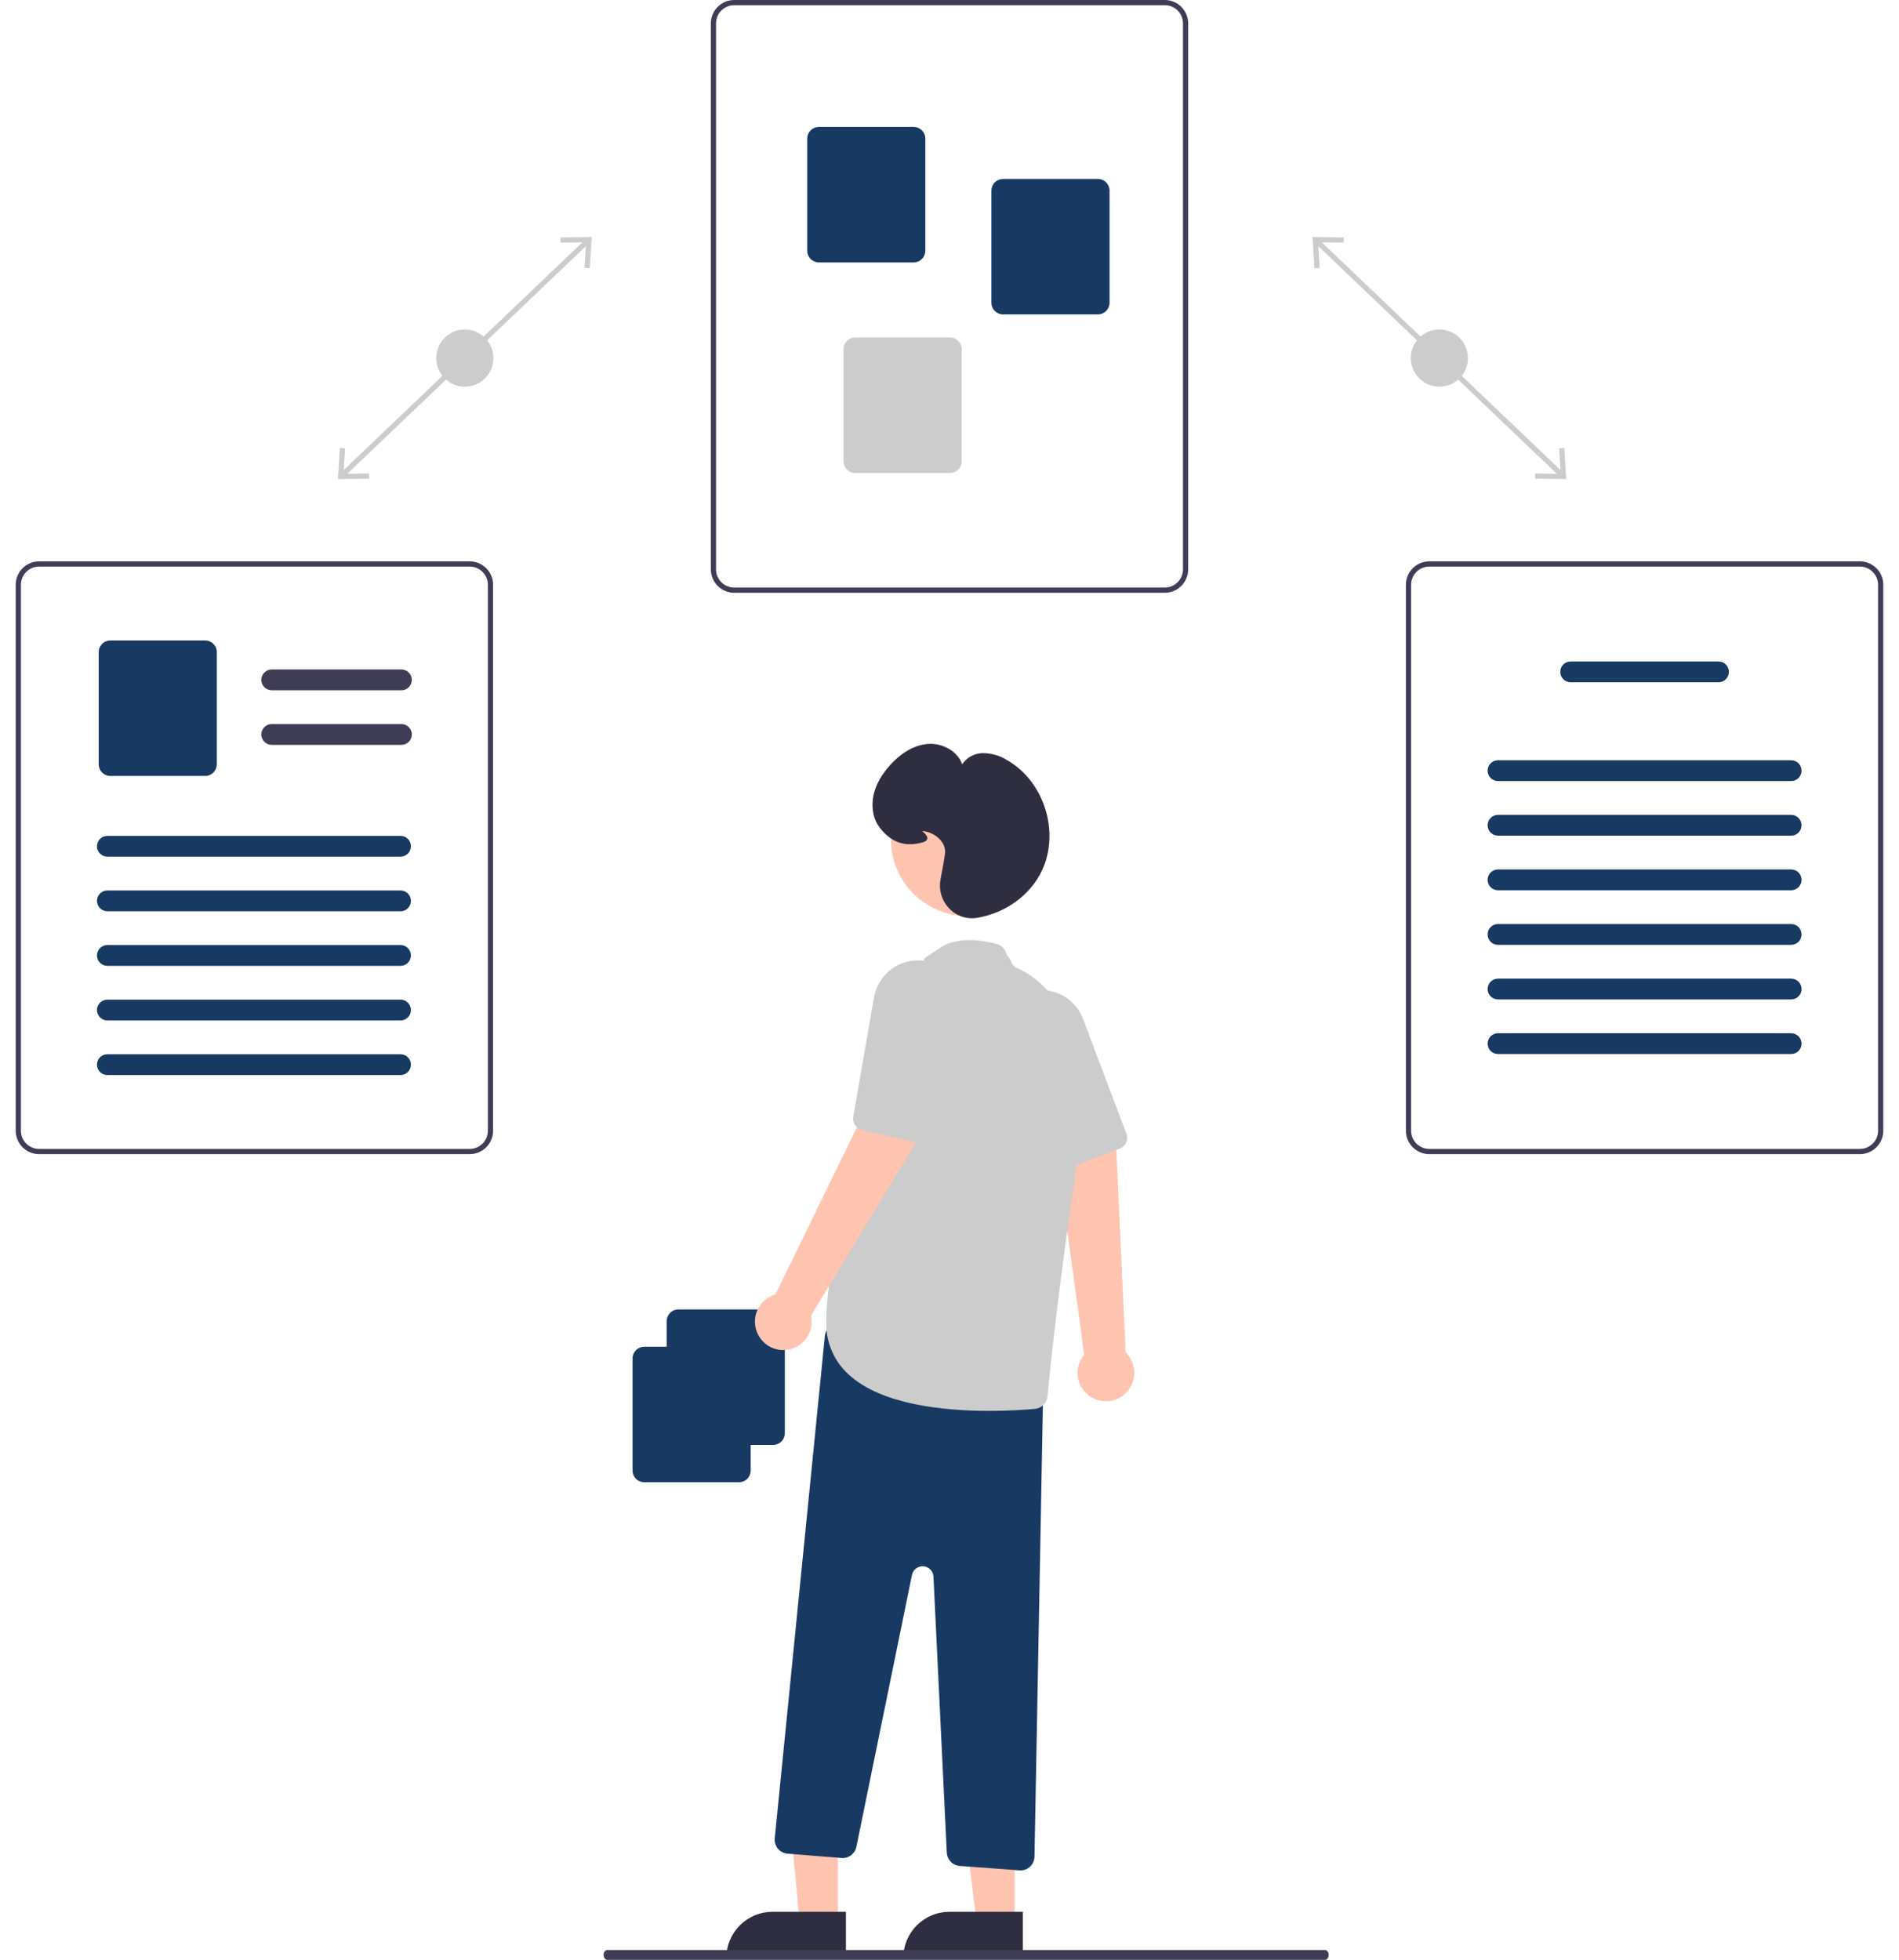 <svg width="94" height="97" viewBox="0 0 94 97" fill="none" xmlns="http://www.w3.org/2000/svg">
<g clip-path="url(#clip0_811_13424)">
<path d="M65.26 11.833L65.082 12.019L77.235 23.612L77.412 23.426L65.26 11.833Z" fill="#CCCCCC"/>
<path d="M77.433 22.169L77.176 22.184L77.253 23.451L75.986 23.436L75.984 23.694L77.527 23.712L77.433 22.169Z" fill="#CCCCCC"/>
<path d="M66.513 11.752L66.51 12.009L65.243 11.994L65.32 13.261L65.064 13.277L64.97 11.733L66.513 11.752Z" fill="#CCCCCC"/>
<path d="M71.247 19.138C72.028 19.138 72.66 18.504 72.66 17.722C72.66 16.941 72.028 16.307 71.247 16.307C70.467 16.307 69.835 16.941 69.835 17.722C69.835 18.504 70.467 19.138 71.247 19.138Z" fill="#CCCCCC"/>
<path d="M28.996 11.833L16.844 23.426L17.021 23.612L29.173 12.019L28.996 11.833Z" fill="#CCCCCC"/>
<path d="M16.73 23.712L18.273 23.694L18.27 23.436L17.004 23.451L17.081 22.184L16.824 22.169L16.73 23.712Z" fill="#CCCCCC"/>
<path d="M29.287 11.733L29.193 13.277L28.936 13.261L29.014 11.994L27.747 12.009L27.744 11.752L29.287 11.733Z" fill="#CCCCCC"/>
<path d="M23.009 19.138C23.789 19.138 24.421 18.504 24.421 17.722C24.421 16.941 23.789 16.307 23.009 16.307C22.229 16.307 21.596 16.941 21.596 17.722C21.596 18.504 22.229 19.138 23.009 19.138Z" fill="#CCCCCC"/>
<path d="M57.659 29.338H36.342C36.035 29.337 35.741 29.215 35.525 28.998C35.308 28.781 35.186 28.486 35.186 28.18V1.158C35.186 0.851 35.308 0.557 35.525 0.34C35.741 0.122 36.035 0 36.342 0H57.659C57.965 0 58.259 0.122 58.476 0.34C58.692 0.557 58.814 0.851 58.815 1.158V28.18C58.814 28.486 58.692 28.781 58.476 28.998C58.259 29.215 57.965 29.337 57.659 29.338ZM36.342 0.257C36.103 0.258 35.875 0.353 35.706 0.521C35.538 0.69 35.443 0.919 35.443 1.158V28.18C35.443 28.418 35.538 28.647 35.706 28.816C35.875 28.985 36.103 29.08 36.342 29.08H57.659C57.897 29.08 58.126 28.985 58.294 28.816C58.463 28.647 58.557 28.418 58.558 28.18V1.158C58.557 0.919 58.463 0.69 58.294 0.521C58.126 0.353 57.897 0.258 57.659 0.257H36.342Z" fill="#3F3D56"/>
<path d="M45.226 12.989H40.534C40.381 12.988 40.234 12.927 40.126 12.819C40.017 12.71 39.956 12.563 39.956 12.409V6.861C39.956 6.708 40.017 6.56 40.126 6.452C40.234 6.343 40.381 6.282 40.534 6.282H45.226C45.38 6.282 45.526 6.343 45.635 6.452C45.743 6.56 45.804 6.708 45.804 6.861V12.409C45.804 12.563 45.743 12.71 45.635 12.819C45.526 12.927 45.38 12.988 45.226 12.989Z" fill="#183A62"/>
<path d="M54.344 15.562H49.651C49.498 15.562 49.351 15.501 49.243 15.392C49.135 15.284 49.074 15.136 49.074 14.983V9.435C49.074 9.281 49.135 9.134 49.243 9.025C49.351 8.917 49.498 8.856 49.651 8.856H54.344C54.497 8.856 54.644 8.917 54.752 9.025C54.861 9.134 54.922 9.281 54.922 9.435V14.983C54.922 15.136 54.861 15.284 54.752 15.392C54.644 15.501 54.497 15.562 54.344 15.562Z" fill="#183A62"/>
<path d="M47.024 23.411H42.332C42.179 23.411 42.032 23.35 41.923 23.241C41.815 23.133 41.754 22.986 41.754 22.832V17.284C41.754 17.13 41.815 16.983 41.923 16.875C42.032 16.766 42.179 16.705 42.332 16.705H47.024C47.178 16.705 47.324 16.766 47.433 16.875C47.541 16.983 47.602 17.13 47.602 17.284V22.832C47.602 22.986 47.541 23.133 47.433 23.241C47.324 23.35 47.178 23.411 47.024 23.411Z" fill="#CCCCCC"/>
<path d="M92.066 57.122H70.748C70.442 57.122 70.148 57 69.931 56.783C69.715 56.566 69.593 56.271 69.592 55.964V28.943C69.593 28.636 69.715 28.341 69.931 28.124C70.148 27.907 70.442 27.785 70.748 27.785H92.066C92.372 27.785 92.666 27.907 92.882 28.124C93.099 28.341 93.221 28.636 93.221 28.943V55.964C93.221 56.271 93.099 56.566 92.882 56.783C92.666 57 92.372 57.122 92.066 57.122ZM70.748 28.042C70.51 28.042 70.281 28.137 70.113 28.306C69.944 28.475 69.85 28.704 69.849 28.943V55.964C69.85 56.203 69.944 56.432 70.113 56.601C70.281 56.77 70.51 56.865 70.748 56.865H92.066C92.304 56.865 92.532 56.77 92.701 56.601C92.869 56.432 92.964 56.203 92.964 55.964V28.943C92.964 28.704 92.869 28.475 92.701 28.306C92.532 28.137 92.304 28.042 92.066 28.042H70.748Z" fill="#3F3D56"/>
<path d="M85.067 33.768H77.747C77.611 33.768 77.48 33.714 77.383 33.617C77.287 33.521 77.233 33.39 77.233 33.253C77.233 33.117 77.287 32.986 77.383 32.889C77.48 32.793 77.611 32.739 77.747 32.739H85.067C85.203 32.739 85.333 32.793 85.43 32.889C85.526 32.986 85.58 33.117 85.58 33.253C85.58 33.39 85.526 33.521 85.43 33.617C85.333 33.714 85.203 33.768 85.067 33.768Z" fill="#183A62"/>
<path d="M88.662 38.658H74.151C74.083 38.658 74.016 38.645 73.954 38.619C73.891 38.593 73.835 38.555 73.787 38.507C73.739 38.459 73.701 38.403 73.675 38.34C73.65 38.278 73.636 38.211 73.636 38.143C73.636 38.075 73.65 38.008 73.675 37.946C73.701 37.883 73.739 37.826 73.787 37.779C73.835 37.731 73.891 37.693 73.954 37.667C74.016 37.641 74.083 37.628 74.151 37.628H88.662C88.73 37.628 88.796 37.641 88.859 37.667C88.921 37.693 88.978 37.731 89.026 37.779C89.073 37.826 89.112 37.883 89.137 37.946C89.163 38.008 89.177 38.075 89.177 38.143C89.177 38.211 89.163 38.278 89.137 38.34C89.112 38.403 89.073 38.459 89.026 38.507C88.978 38.555 88.921 38.593 88.859 38.619C88.796 38.645 88.73 38.658 88.662 38.658Z" fill="#183A62"/>
<path d="M88.662 41.36H74.151C74.083 41.36 74.016 41.347 73.954 41.321C73.891 41.295 73.835 41.257 73.787 41.209C73.739 41.161 73.701 41.105 73.675 41.042C73.65 40.98 73.636 40.913 73.636 40.845C73.636 40.777 73.65 40.71 73.675 40.648C73.701 40.585 73.739 40.529 73.787 40.481C73.835 40.433 73.891 40.395 73.954 40.369C74.016 40.343 74.083 40.33 74.151 40.33H88.662C88.73 40.33 88.796 40.343 88.859 40.369C88.921 40.395 88.978 40.433 89.026 40.481C89.073 40.529 89.112 40.585 89.137 40.648C89.163 40.71 89.177 40.777 89.177 40.845C89.177 40.913 89.163 40.98 89.137 41.042C89.112 41.105 89.073 41.161 89.026 41.209C88.978 41.257 88.921 41.295 88.859 41.321C88.796 41.347 88.73 41.36 88.662 41.36Z" fill="#183A62"/>
<path d="M88.662 44.062H74.151C74.083 44.062 74.016 44.049 73.954 44.023C73.891 43.997 73.835 43.959 73.787 43.911C73.739 43.864 73.701 43.807 73.675 43.744C73.65 43.682 73.636 43.615 73.636 43.547C73.636 43.48 73.65 43.413 73.675 43.35C73.701 43.288 73.739 43.231 73.787 43.183C73.835 43.135 73.891 43.097 73.954 43.071C74.016 43.046 74.083 43.032 74.151 43.032H88.662C88.73 43.032 88.796 43.046 88.859 43.071C88.921 43.097 88.978 43.135 89.026 43.183C89.073 43.231 89.112 43.288 89.137 43.35C89.163 43.413 89.177 43.48 89.177 43.547C89.177 43.615 89.163 43.682 89.137 43.744C89.112 43.807 89.073 43.864 89.026 43.911C88.978 43.959 88.921 43.997 88.859 44.023C88.796 44.049 88.73 44.062 88.662 44.062Z" fill="#183A62"/>
<path d="M88.662 46.764H74.151C74.083 46.764 74.016 46.751 73.954 46.725C73.891 46.699 73.835 46.661 73.787 46.614C73.739 46.566 73.701 46.509 73.675 46.447C73.65 46.384 73.636 46.317 73.636 46.249C73.636 46.182 73.65 46.115 73.675 46.052C73.701 45.99 73.739 45.933 73.787 45.885C73.835 45.837 73.891 45.799 73.954 45.773C74.016 45.748 74.083 45.734 74.151 45.735H88.662C88.73 45.734 88.796 45.748 88.859 45.773C88.921 45.799 88.978 45.837 89.026 45.885C89.073 45.933 89.112 45.99 89.137 46.052C89.163 46.115 89.177 46.182 89.177 46.249C89.177 46.317 89.163 46.384 89.137 46.447C89.112 46.509 89.073 46.566 89.026 46.614C88.978 46.661 88.921 46.699 88.859 46.725C88.796 46.751 88.73 46.764 88.662 46.764Z" fill="#183A62"/>
<path d="M88.662 49.466H74.151C74.083 49.466 74.016 49.453 73.954 49.427C73.891 49.401 73.835 49.364 73.787 49.316C73.739 49.268 73.701 49.211 73.675 49.149C73.65 49.086 73.636 49.019 73.636 48.952C73.636 48.884 73.65 48.817 73.675 48.754C73.701 48.692 73.739 48.635 73.787 48.587C73.835 48.539 73.891 48.502 73.954 48.476C74.016 48.45 74.083 48.437 74.151 48.437H88.662C88.73 48.437 88.796 48.45 88.859 48.476C88.921 48.502 88.978 48.539 89.026 48.587C89.073 48.635 89.112 48.692 89.137 48.754C89.163 48.817 89.177 48.884 89.177 48.952C89.177 49.019 89.163 49.086 89.137 49.149C89.112 49.211 89.073 49.268 89.026 49.316C88.978 49.364 88.921 49.401 88.859 49.427C88.796 49.453 88.73 49.466 88.662 49.466Z" fill="#183A62"/>
<path d="M88.662 52.168H74.151C74.083 52.168 74.016 52.155 73.954 52.129C73.891 52.104 73.835 52.066 73.787 52.018C73.739 51.97 73.701 51.913 73.675 51.851C73.65 51.788 73.636 51.721 73.636 51.654C73.636 51.586 73.65 51.519 73.675 51.456C73.701 51.394 73.739 51.337 73.787 51.289C73.835 51.242 73.891 51.204 73.954 51.178C74.016 51.152 74.083 51.139 74.151 51.139H88.662C88.73 51.139 88.796 51.152 88.859 51.178C88.921 51.204 88.978 51.242 89.026 51.289C89.073 51.337 89.112 51.394 89.137 51.456C89.163 51.519 89.177 51.586 89.177 51.654C89.177 51.721 89.163 51.788 89.137 51.851C89.112 51.913 89.073 51.97 89.026 52.018C88.978 52.066 88.921 52.104 88.859 52.129C88.796 52.155 88.73 52.168 88.662 52.168Z" fill="#183A62"/>
<path d="M23.251 57.122H1.934C1.628 57.122 1.334 57 1.117 56.783C0.9 56.566 0.779 56.271 0.778 55.964V28.943C0.779 28.636 0.9 28.341 1.117 28.124C1.334 27.907 1.628 27.785 1.934 27.785H23.251C23.558 27.785 23.851 27.907 24.068 28.124C24.285 28.341 24.407 28.636 24.407 28.943V55.964C24.407 56.271 24.285 56.566 24.068 56.783C23.851 57 23.558 57.122 23.251 57.122ZM1.934 28.042C1.696 28.042 1.467 28.137 1.299 28.306C1.13 28.475 1.035 28.704 1.035 28.943V55.964C1.035 56.203 1.13 56.432 1.299 56.601C1.467 56.77 1.696 56.865 1.934 56.865H23.251C23.49 56.865 23.718 56.77 23.887 56.601C24.055 56.432 24.15 56.203 24.15 55.964V28.943C24.15 28.704 24.055 28.475 23.887 28.306C23.718 28.137 23.49 28.042 23.251 28.042H1.934Z" fill="#3F3D56"/>
<path d="M19.871 34.164H13.45C13.314 34.164 13.183 34.11 13.087 34.014C12.991 33.917 12.936 33.786 12.936 33.65C12.936 33.513 12.991 33.382 13.087 33.286C13.183 33.189 13.314 33.135 13.45 33.135H19.871C20.007 33.135 20.138 33.189 20.234 33.286C20.331 33.382 20.385 33.513 20.385 33.65C20.385 33.786 20.331 33.917 20.234 34.014C20.138 34.11 20.007 34.164 19.871 34.164Z" fill="#3F3D56"/>
<path d="M19.871 36.867H13.45C13.314 36.867 13.183 36.812 13.087 36.716C12.991 36.619 12.936 36.488 12.936 36.352C12.936 36.215 12.991 36.084 13.087 35.988C13.183 35.891 13.314 35.837 13.45 35.837H19.871C20.007 35.837 20.138 35.891 20.234 35.988C20.331 36.084 20.385 36.215 20.385 36.352C20.385 36.488 20.331 36.619 20.234 36.716C20.138 36.812 20.007 36.867 19.871 36.867Z" fill="#3F3D56"/>
<path d="M10.155 38.405H5.463C5.309 38.405 5.162 38.344 5.054 38.235C4.946 38.127 4.885 37.98 4.885 37.826V32.278C4.885 32.124 4.946 31.977 5.054 31.869C5.162 31.76 5.309 31.699 5.463 31.699H10.155C10.308 31.699 10.455 31.76 10.563 31.869C10.672 31.977 10.733 32.124 10.733 32.278V37.826C10.733 37.98 10.672 38.127 10.563 38.235C10.455 38.344 10.308 38.405 10.155 38.405Z" fill="#183A62"/>
<path d="M19.826 42.4H5.315C5.247 42.4 5.18 42.386 5.118 42.361C5.056 42.335 4.999 42.297 4.951 42.249C4.903 42.201 4.865 42.145 4.839 42.082C4.814 42.02 4.8 41.953 4.8 41.885C4.8 41.817 4.814 41.75 4.839 41.688C4.865 41.625 4.903 41.568 4.951 41.521C4.999 41.473 5.056 41.435 5.118 41.409C5.18 41.383 5.247 41.37 5.315 41.37H19.826C19.893 41.37 19.96 41.383 20.023 41.409C20.085 41.435 20.142 41.473 20.19 41.521C20.238 41.568 20.276 41.625 20.301 41.688C20.327 41.75 20.341 41.817 20.341 41.885C20.341 41.953 20.327 42.02 20.301 42.082C20.276 42.145 20.238 42.201 20.19 42.249C20.142 42.297 20.085 42.335 20.023 42.361C19.96 42.386 19.893 42.4 19.826 42.4Z" fill="#183A62"/>
<path d="M19.826 45.102H5.315C5.247 45.102 5.18 45.089 5.118 45.063C5.056 45.037 4.999 44.999 4.951 44.951C4.903 44.903 4.865 44.847 4.839 44.784C4.814 44.722 4.8 44.655 4.8 44.587C4.8 44.519 4.814 44.452 4.839 44.39C4.865 44.327 4.903 44.27 4.951 44.223C4.999 44.175 5.056 44.137 5.118 44.111C5.18 44.085 5.247 44.072 5.315 44.072H19.826C19.893 44.072 19.96 44.085 20.023 44.111C20.085 44.137 20.142 44.175 20.19 44.223C20.238 44.27 20.276 44.327 20.301 44.39C20.327 44.452 20.341 44.519 20.341 44.587C20.341 44.655 20.327 44.722 20.301 44.784C20.276 44.847 20.238 44.903 20.19 44.951C20.142 44.999 20.085 45.037 20.023 45.063C19.96 45.089 19.893 45.102 19.826 45.102Z" fill="#183A62"/>
<path d="M19.826 47.804H5.315C5.247 47.804 5.18 47.791 5.118 47.765C5.056 47.739 4.999 47.701 4.951 47.653C4.903 47.606 4.865 47.549 4.839 47.486C4.814 47.424 4.8 47.357 4.8 47.289C4.8 47.221 4.814 47.154 4.839 47.092C4.865 47.029 4.903 46.973 4.951 46.925C4.999 46.877 5.056 46.839 5.118 46.813C5.18 46.788 5.247 46.774 5.315 46.774H19.826C19.893 46.774 19.96 46.788 20.023 46.813C20.085 46.839 20.142 46.877 20.19 46.925C20.238 46.973 20.276 47.029 20.301 47.092C20.327 47.154 20.341 47.221 20.341 47.289C20.341 47.357 20.327 47.424 20.301 47.486C20.276 47.549 20.238 47.606 20.19 47.653C20.142 47.701 20.085 47.739 20.023 47.765C19.96 47.791 19.893 47.804 19.826 47.804Z" fill="#183A62"/>
<path d="M19.826 50.506H5.315C5.247 50.506 5.18 50.493 5.118 50.467C5.056 50.441 4.999 50.403 4.951 50.355C4.903 50.308 4.865 50.251 4.839 50.188C4.814 50.126 4.8 50.059 4.8 49.991C4.8 49.924 4.814 49.857 4.839 49.794C4.865 49.732 4.903 49.675 4.951 49.627C4.999 49.579 5.056 49.541 5.118 49.516C5.18 49.49 5.247 49.476 5.315 49.477H19.826C19.893 49.476 19.96 49.49 20.023 49.516C20.085 49.541 20.142 49.579 20.19 49.627C20.238 49.675 20.276 49.732 20.301 49.794C20.327 49.857 20.341 49.924 20.341 49.991C20.341 50.059 20.327 50.126 20.301 50.188C20.276 50.251 20.238 50.308 20.19 50.355C20.142 50.403 20.085 50.441 20.023 50.467C19.96 50.493 19.893 50.506 19.826 50.506Z" fill="#183A62"/>
<path d="M19.826 53.208H5.315C5.247 53.208 5.18 53.195 5.118 53.169C5.056 53.143 4.999 53.105 4.951 53.058C4.903 53.01 4.865 52.953 4.839 52.891C4.814 52.828 4.8 52.761 4.8 52.693C4.8 52.626 4.814 52.559 4.839 52.496C4.865 52.434 4.903 52.377 4.951 52.329C4.999 52.281 5.056 52.243 5.118 52.218C5.18 52.192 5.247 52.179 5.315 52.179H19.826C19.893 52.179 19.96 52.192 20.023 52.218C20.085 52.243 20.142 52.281 20.19 52.329C20.238 52.377 20.276 52.434 20.301 52.496C20.327 52.559 20.341 52.626 20.341 52.693C20.341 52.761 20.327 52.828 20.301 52.891C20.276 52.953 20.238 53.01 20.19 53.058C20.142 53.105 20.085 53.143 20.023 53.169C19.96 53.195 19.893 53.208 19.826 53.208Z" fill="#183A62"/>
<path d="M31.311 72.784V67.235C31.311 67.082 31.372 66.935 31.48 66.826C31.588 66.718 31.735 66.656 31.888 66.656H36.581C36.734 66.656 36.881 66.718 36.989 66.826C37.098 66.935 37.158 67.082 37.159 67.235V72.784C37.158 72.937 37.098 73.084 36.989 73.193C36.881 73.301 36.734 73.362 36.581 73.363H31.888C31.735 73.362 31.588 73.301 31.48 73.193C31.372 73.084 31.311 72.937 31.311 72.784Z" fill="#183A62"/>
<path d="M33 70.936V65.388C33.001 65.234 33.062 65.087 33.17 64.978C33.278 64.87 33.425 64.809 33.578 64.809H38.271C38.424 64.809 38.571 64.87 38.679 64.978C38.787 65.087 38.848 65.234 38.849 65.388V70.936C38.848 71.09 38.787 71.237 38.679 71.345C38.571 71.454 38.424 71.515 38.271 71.515H33.578C33.425 71.515 33.278 71.454 33.17 71.345C33.062 71.237 33.001 71.09 33 70.936Z" fill="#183A62"/>
<path d="M54.035 69.161C53.858 69.058 53.706 68.919 53.59 68.751C53.473 68.584 53.394 68.393 53.359 68.191C53.324 67.99 53.333 67.784 53.386 67.586C53.439 67.389 53.535 67.206 53.666 67.05L52.212 56.397L55.242 56.546L55.718 66.936C55.965 67.175 56.116 67.496 56.143 67.839C56.169 68.182 56.07 68.523 55.862 68.797C55.655 69.072 55.354 69.26 55.018 69.327C54.681 69.394 54.331 69.335 54.035 69.161Z" fill="#FFC4B0"/>
<path d="M55.657 56.688C55.595 56.761 55.516 56.818 55.426 56.852L52.703 57.893C52.566 57.945 52.415 57.943 52.28 57.887C52.145 57.831 52.036 57.724 51.976 57.59L49.565 52.159C49.333 51.655 49.294 51.084 49.454 50.553C49.572 50.174 49.79 49.834 50.086 49.569C50.381 49.304 50.742 49.124 51.13 49.047C51.429 48.985 51.738 48.99 52.035 49.06C52.392 49.139 52.722 49.307 52.998 49.546C53.273 49.786 53.484 50.091 53.612 50.433L55.757 56.113C55.793 56.209 55.803 56.313 55.785 56.414C55.768 56.515 55.724 56.61 55.657 56.688Z" fill="#CCCCCC"/>
<path d="M41.469 95.162H39.585L38.902 87.846L41.469 87.881L41.469 95.162Z" fill="#FFC4B0"/>
<path d="M38.24 94.622H41.873V96.914H35.952C35.952 96.613 36.011 96.315 36.126 96.037C36.241 95.759 36.41 95.506 36.622 95.293C36.835 95.081 37.087 94.912 37.364 94.797C37.642 94.681 37.939 94.622 38.24 94.622Z" fill="#2F2E41"/>
<path d="M50.227 95.162H48.343L47.447 87.881L50.227 87.881L50.227 95.162Z" fill="#FFC4B0"/>
<path d="M46.998 94.622H50.631V96.914H44.711C44.711 96.613 44.77 96.315 44.885 96.037C45 95.759 45.168 95.506 45.381 95.293C45.593 95.081 45.845 94.912 46.123 94.797C46.4 94.681 46.698 94.622 46.998 94.622Z" fill="#2F2E41"/>
<path d="M50.465 92.571L47.506 92.352C47.338 92.339 47.18 92.265 47.062 92.144C46.944 92.023 46.875 91.863 46.866 91.694L46.206 78.032C46.2 77.901 46.146 77.777 46.055 77.683C45.964 77.589 45.841 77.531 45.711 77.521C45.58 77.511 45.45 77.549 45.346 77.628C45.241 77.707 45.169 77.822 45.142 77.95L42.39 91.408C42.356 91.574 42.263 91.721 42.128 91.823C41.993 91.924 41.826 91.973 41.658 91.96L38.983 91.745C38.891 91.738 38.802 91.712 38.72 91.67C38.639 91.628 38.566 91.57 38.507 91.499C38.448 91.428 38.404 91.346 38.377 91.258C38.35 91.17 38.341 91.078 38.35 90.986L40.831 66.124C40.841 66.026 40.871 65.932 40.92 65.848C40.968 65.763 41.034 65.69 41.113 65.632C41.192 65.575 41.282 65.535 41.377 65.515C41.473 65.495 41.571 65.495 41.666 65.516L51.102 67.571C51.258 67.605 51.398 67.693 51.497 67.819C51.596 67.944 51.649 68.101 51.647 68.261L51.207 91.893C51.204 92.074 51.13 92.247 51.001 92.374C50.872 92.501 50.698 92.573 50.517 92.573C50.5 92.573 50.482 92.572 50.465 92.571Z" fill="#183A62"/>
<path d="M47.877 45.336C49.961 45.336 51.651 43.643 51.651 41.554C51.651 39.465 49.961 37.773 47.877 37.773C45.792 37.773 44.102 39.465 44.102 41.554C44.102 43.643 45.792 45.336 47.877 45.336Z" fill="#FFC4B0"/>
<path d="M42.02 68.041C41.657 67.715 41.369 67.314 41.176 66.866C40.982 66.417 40.888 65.932 40.9 65.444C40.9 60.009 45.595 47.866 45.742 47.487C45.756 47.396 45.88 47.356 46.53 46.916C47.181 46.476 48.118 46.408 49.318 46.715C49.44 46.747 49.55 46.811 49.639 46.901C49.727 46.991 49.788 47.103 49.817 47.226L50.04 47.549C50.059 47.631 50.098 47.707 50.152 47.772C50.206 47.836 50.275 47.887 50.352 47.92C51.319 48.328 54.393 50.21 53.345 57.295C52.372 63.876 51.977 67.747 51.853 69.105C51.838 69.266 51.768 69.417 51.653 69.532C51.539 69.646 51.388 69.717 51.227 69.731C50.753 69.774 49.939 69.83 48.97 69.83C46.723 69.83 43.642 69.526 42.02 68.041Z" fill="#CCCCCC"/>
<path d="M37.511 66.027C37.421 65.844 37.372 65.643 37.368 65.439C37.365 65.234 37.406 65.032 37.488 64.845C37.571 64.658 37.694 64.492 37.847 64.358C38.001 64.224 38.183 64.125 38.379 64.069L43.095 54.411L45.528 56.226L40.145 65.12C40.217 65.456 40.164 65.807 39.996 66.107C39.827 66.407 39.555 66.634 39.23 66.746C38.905 66.858 38.551 66.846 38.234 66.714C37.917 66.582 37.66 66.337 37.511 66.027Z" fill="#FFC4B0"/>
<path d="M45.795 56.576C45.702 56.602 45.605 56.605 45.511 56.583L42.671 55.928C42.529 55.895 42.404 55.808 42.323 55.686C42.242 55.564 42.211 55.415 42.236 55.271L43.254 49.414C43.342 48.867 43.627 48.37 44.055 48.019C44.364 47.77 44.734 47.61 45.127 47.554C45.519 47.499 45.919 47.551 46.285 47.704C46.568 47.82 46.822 47.996 47.029 48.22C47.281 48.485 47.462 48.809 47.558 49.161C47.653 49.514 47.659 49.886 47.575 50.241L46.197 56.155C46.174 56.255 46.124 56.346 46.053 56.421C45.982 56.495 45.893 56.548 45.795 56.576Z" fill="#CCCCCC"/>
<path d="M46.993 44.971C46.809 44.783 46.673 44.554 46.597 44.302C46.522 44.05 46.508 43.784 46.556 43.526C46.688 42.836 46.765 42.385 46.78 42.221C46.83 41.659 46.264 41.204 45.703 41.132C45.681 41.129 45.663 41.127 45.648 41.126C45.662 41.14 45.677 41.154 45.691 41.167C45.797 41.267 45.93 41.392 45.898 41.521C45.879 41.598 45.809 41.653 45.682 41.689C44.805 41.935 44.13 41.709 43.557 40.978C43.396 40.77 43.285 40.528 43.233 40.27C43.028 39.261 43.575 38.4 44.07 37.856C44.479 37.408 45.14 36.864 45.975 36.817C46.624 36.781 47.396 37.155 47.627 37.829C47.736 37.667 47.88 37.533 48.05 37.437C48.22 37.342 48.41 37.287 48.604 37.277C49.047 37.267 49.483 37.389 49.858 37.626C51.688 38.677 52.474 41.179 51.575 43.09C51.01 44.293 49.784 45.188 48.377 45.426C48.289 45.441 48.2 45.449 48.111 45.449C47.902 45.449 47.695 45.406 47.503 45.324C47.311 45.242 47.138 45.122 46.993 44.971Z" fill="#2F2E41"/>
<path d="M30.06 97H65.586C65.634 97 65.681 96.975 65.715 96.929C65.749 96.883 65.768 96.822 65.768 96.757C65.768 96.693 65.749 96.632 65.715 96.586C65.681 96.541 65.634 96.515 65.586 96.515H30.06C30.012 96.515 29.966 96.541 29.931 96.586C29.897 96.632 29.878 96.693 29.878 96.757C29.878 96.822 29.897 96.883 29.931 96.929C29.966 96.975 30.012 97 30.06 97Z" fill="#3F3D56"/>
</g>
<defs>
<clipPath id="clip0_811_13424">
<rect width="92.443" height="97" fill="white" transform="translate(0.779)"/>
</clipPath>
</defs>
</svg>
